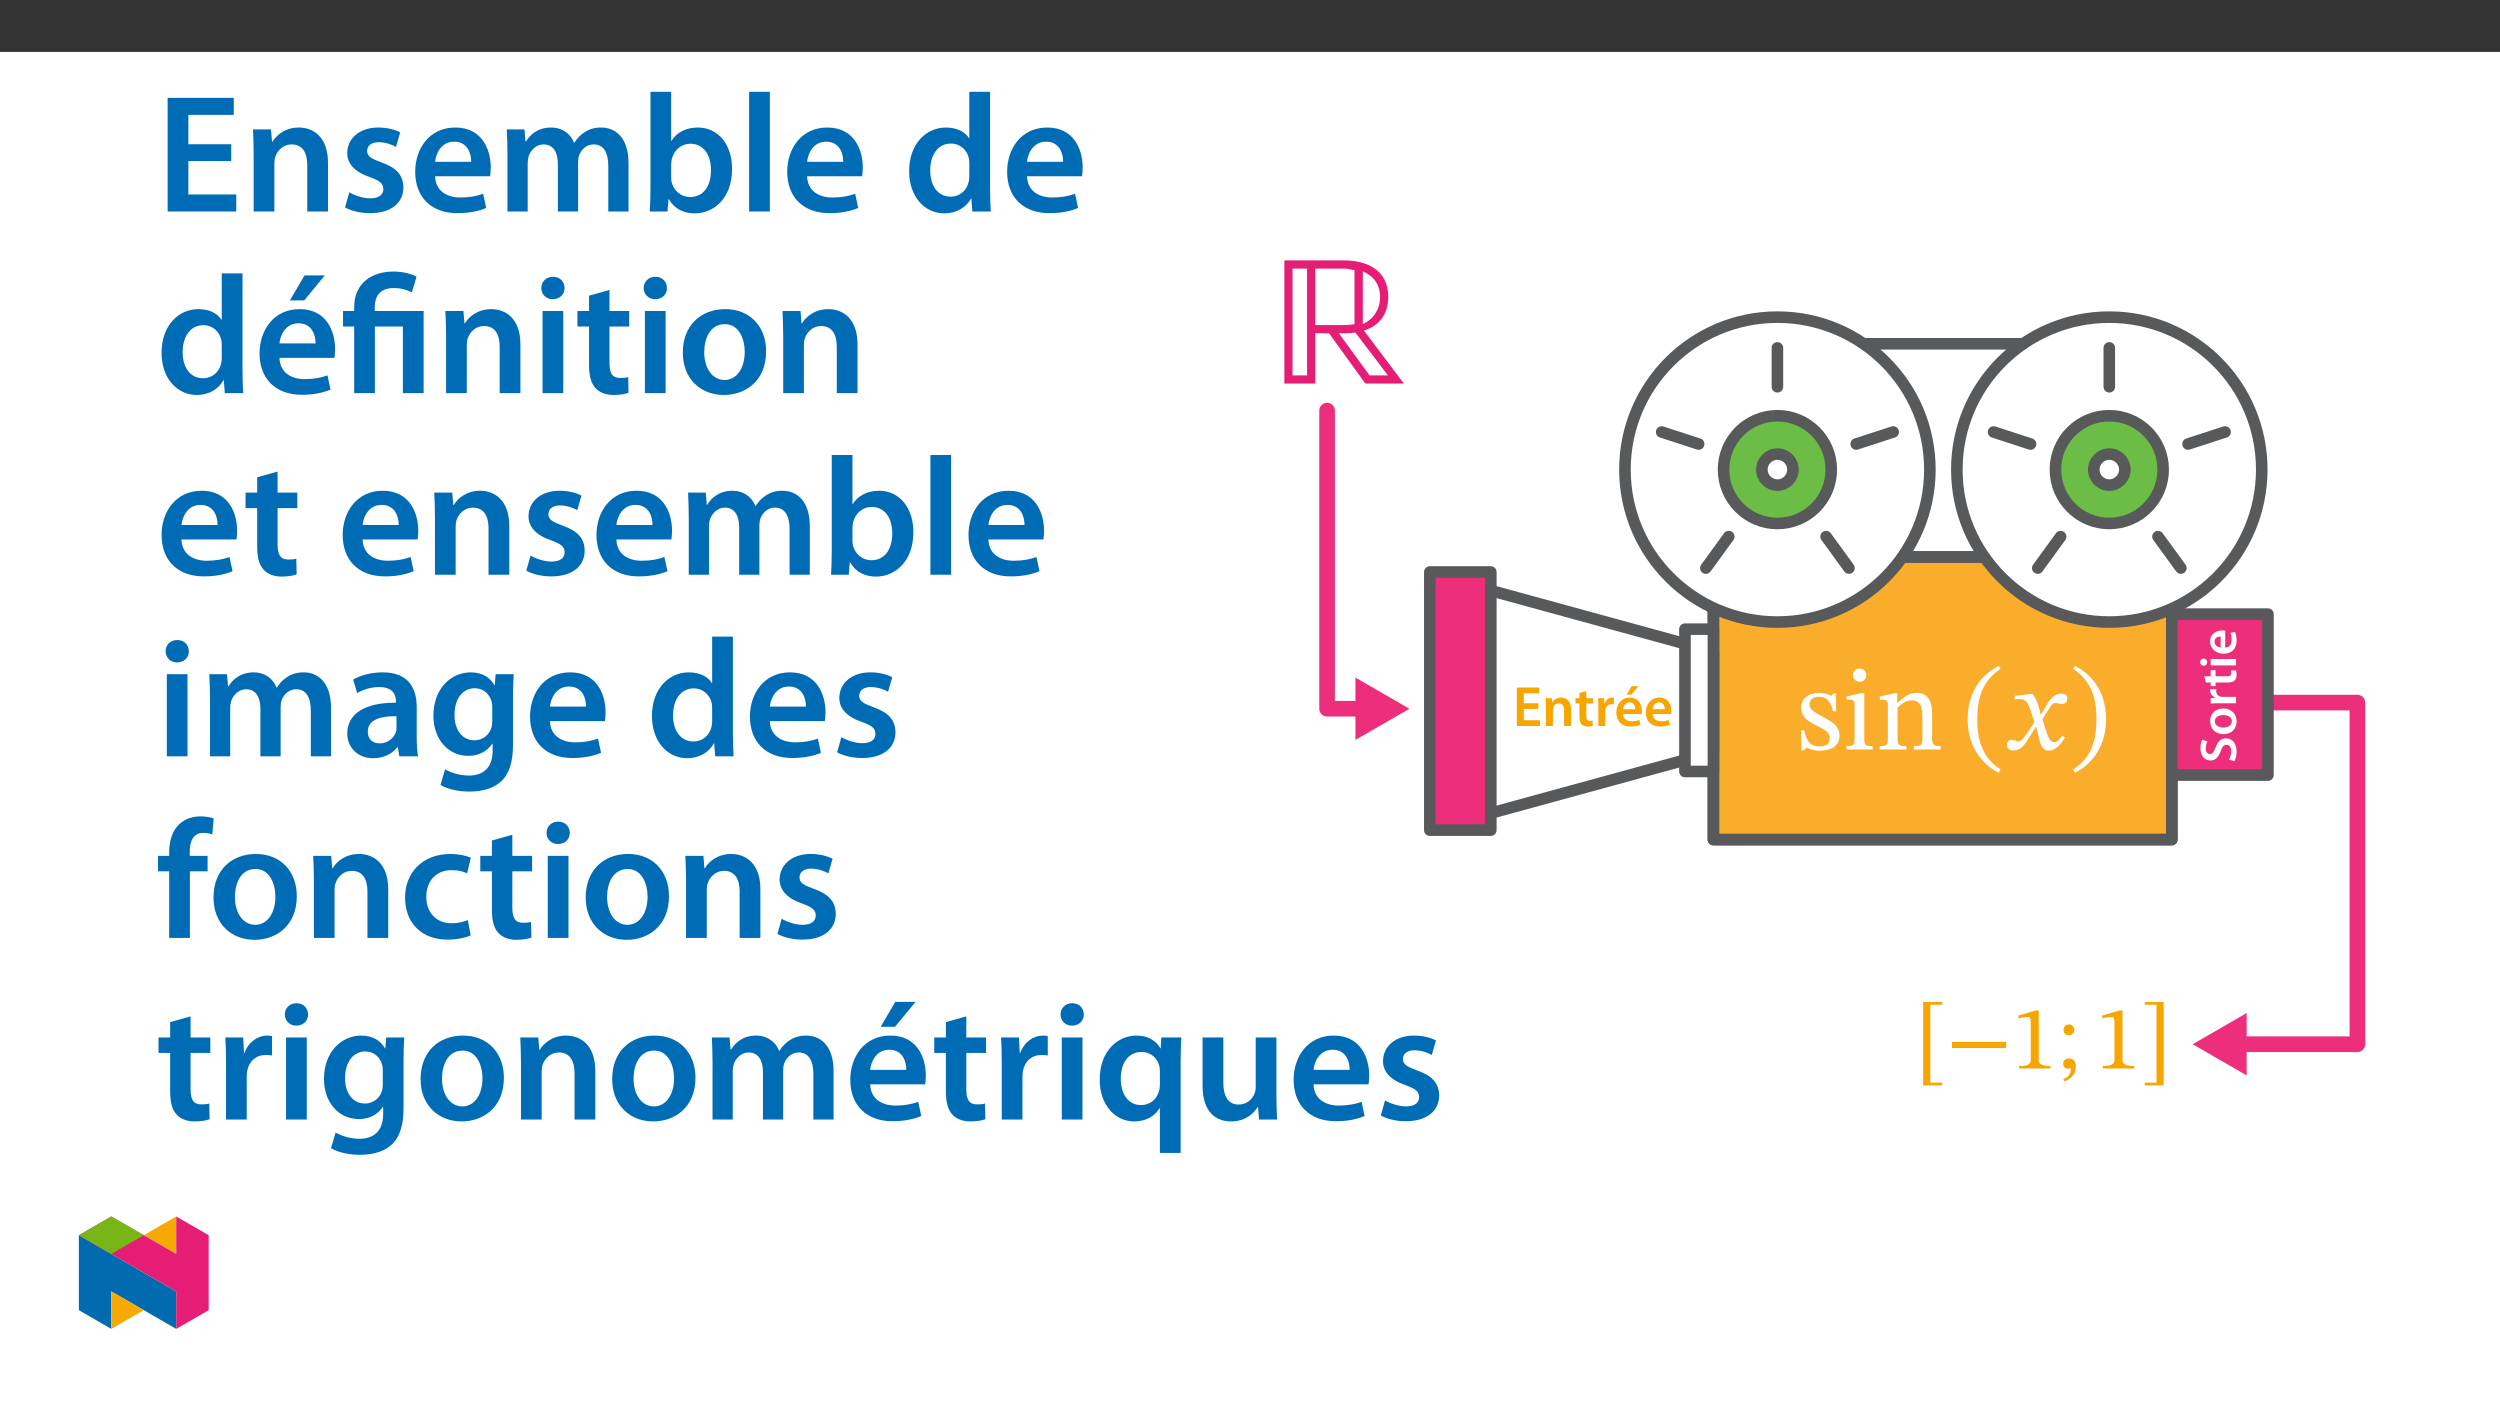 ﻿<?xml version="1.0" encoding="utf-8"?>
<svg xmlns="http://www.w3.org/2000/svg" xmlns:xlink="http://www.w3.org/1999/xlink" viewBox="0 0 960 540" version="1.1">
  <rect x="0" y="0" width="960" height="540" fill="#333333" stroke="none"/>
  <defs>
    <g>
      <symbol overflow="visible" id="glyph0-0">
        <path style="stroke:none;" d="M 0 0 L 10.953 0 L 10.953 -15.344 L 0 -15.344 Z M 5.484 -8.656 L 1.75 -14.25 L 9.203 -14.25 Z M 6.141 -7.672 L 9.859 -13.266 L 9.859 -2.078 Z M 1.75 -1.094 L 5.484 -6.688 L 9.203 -1.094 Z M 1.094 -13.266 L 4.828 -7.672 L 1.094 -2.078 Z M 1.094 -13.266 " />
      </symbol>
      <symbol overflow="visible" id="glyph0-1">
        <path style="stroke:none;" d="M 9.828 -8.75 L 4.25 -8.75 L 4.25 -12.562 L 10.156 -12.562 L 10.156 -14.781 L 1.562 -14.781 L 1.562 0 L 10.484 0 L 10.484 -2.219 L 4.25 -2.219 L 4.25 -6.547 L 9.828 -6.547 Z M 9.828 -8.75 " />
      </symbol>
      <symbol overflow="visible" id="glyph0-2">
        <path style="stroke:none;" d="M 1.453 0 L 4.141 0 L 4.141 -6.297 C 4.141 -6.594 4.188 -6.922 4.281 -7.141 C 4.562 -7.953 5.312 -8.719 6.375 -8.719 C 7.844 -8.719 8.422 -7.562 8.422 -6.031 L 8.422 0 L 11.109 0 L 11.109 -6.328 C 11.109 -9.719 9.188 -10.922 7.328 -10.922 C 5.547 -10.922 4.391 -9.906 3.906 -9.078 L 3.844 -9.078 L 3.703 -10.672 L 1.359 -10.672 C 1.406 -9.75 1.453 -8.719 1.453 -7.5 Z M 1.453 0 " />
      </symbol>
      <symbol overflow="visible" id="glyph0-3">
        <path style="stroke:none;" d="M 1.891 -12.672 L 1.891 -10.672 L 0.375 -10.672 L 0.375 -8.656 L 1.891 -8.656 L 1.891 -3.641 C 1.891 -2.234 2.141 -1.25 2.734 -0.641 C 3.25 -0.094 4.062 0.234 5.062 0.234 C 5.891 0.234 6.625 0.109 7.016 -0.047 L 6.969 -2.078 C 6.672 -2 6.406 -1.969 5.922 -1.969 C 4.891 -1.969 4.531 -2.625 4.531 -3.953 L 4.531 -8.656 L 7.109 -8.656 L 7.109 -10.672 L 4.531 -10.672 L 4.531 -13.422 Z M 1.891 -12.672 " />
      </symbol>
      <symbol overflow="visible" id="glyph0-4">
        <path style="stroke:none;" d="M 1.453 0 L 4.141 0 L 4.141 -5.547 C 4.141 -5.828 4.172 -6.109 4.203 -6.359 C 4.453 -7.578 5.344 -8.391 6.625 -8.391 C 6.953 -8.391 7.188 -8.375 7.438 -8.328 L 7.438 -10.844 C 7.219 -10.891 7.062 -10.922 6.797 -10.922 C 5.641 -10.922 4.391 -10.156 3.859 -8.656 L 3.797 -8.656 L 3.688 -10.672 L 1.359 -10.672 C 1.422 -9.734 1.453 -8.688 1.453 -7.234 Z M 1.453 0 " />
      </symbol>
      <symbol overflow="visible" id="glyph0-5">
        <path style="stroke:none;" d="M 10.5 -4.578 C 10.547 -4.828 10.594 -5.219 10.594 -5.719 C 10.594 -8.062 9.453 -10.922 5.984 -10.922 C 2.562 -10.922 0.766 -8.141 0.766 -5.172 C 0.766 -1.906 2.812 0.219 6.266 0.219 C 7.797 0.219 9.078 -0.062 10 -0.453 L 9.609 -2.297 C 8.766 -2.016 7.891 -1.812 6.641 -1.812 C 4.906 -1.812 3.422 -2.656 3.359 -4.578 Z M 3.359 -6.469 C 3.469 -7.562 4.172 -9.078 5.828 -9.078 C 7.625 -9.078 8.062 -7.453 8.047 -6.469 Z M 6.625 -15.297 L 4.719 -12.062 L 6.578 -12.062 L 9.25 -15.297 Z M 6.625 -15.297 " />
      </symbol>
      <symbol overflow="visible" id="glyph0-6">
        <path style="stroke:none;" d="M 10.5 -4.578 C 10.547 -4.828 10.594 -5.219 10.594 -5.719 C 10.594 -8.062 9.453 -10.922 5.984 -10.922 C 2.562 -10.922 0.766 -8.141 0.766 -5.172 C 0.766 -1.906 2.812 0.219 6.266 0.219 C 7.797 0.219 9.078 -0.062 10 -0.453 L 9.609 -2.297 C 8.766 -2.016 7.891 -1.812 6.641 -1.812 C 4.906 -1.812 3.422 -2.656 3.359 -4.578 Z M 3.359 -6.469 C 3.469 -7.562 4.172 -9.078 5.828 -9.078 C 7.625 -9.078 8.062 -7.453 8.047 -6.469 Z M 3.359 -6.469 " />
      </symbol>
      <symbol overflow="visible" id="glyph1-0">
        <path style="stroke:none;" d="M 14.344 -7.625 L 14.344 -8.344 C 14.344 -13.219 21.562 -16.719 21.562 -23.312 C 21.562 -27.969 17.656 -29.984 13.266 -29.984 C 8.734 -29.984 5.641 -27.438 5.641 -23.797 C 5.641 -21.703 6.5 -20.672 7.938 -20.672 C 9.016 -20.672 9.953 -21.25 9.953 -22.641 C 9.953 -24.344 9.016 -24.391 9.016 -25.859 C 9.016 -27.25 10.219 -28.281 12.859 -28.281 C 15.734 -28.281 17.531 -26.719 17.531 -23.172 C 17.531 -16.266 12.547 -14.609 12.547 -8.781 L 12.547 -7.625 Z M 16.047 -2.156 C 16.047 -3.547 15.109 -4.797 13.531 -4.797 C 11.875 -4.797 10.891 -3.594 10.891 -2.156 C 10.891 -0.672 11.75 0.359 13.5 0.359 C 15.109 0.359 16.047 -0.719 16.047 -2.156 Z M 26.672 7.578 L 26.672 -35.188 L 0.453 -35.188 L 0.453 7.578 Z M 24.344 5.203 L 2.734 5.203 L 2.734 -32.906 L 24.344 -32.906 Z M 24.344 5.203 " />
      </symbol>
      <symbol overflow="visible" id="glyph1-1">
        <path style="stroke:none;" d="M 1.75 -7.359 L 1.875 0.359 L 2.828 0.359 L 3.766 -0.672 L 3.859 -0.672 C 5.016 -0.172 6.359 0.5 8.969 0.5 C 13 0.5 16.5 -1.125 16.5 -5.328 C 16.5 -8.656 14.297 -10.312 10.219 -12.469 C 6.453 -14.391 4.969 -15.516 4.969 -17.266 C 4.969 -19.281 6.547 -20.219 8.609 -20.219 C 11.344 -20.219 13 -18.922 13.984 -14.656 L 15.203 -14.656 L 15.062 -21.516 L 14.172 -21.516 L 13.406 -20.578 L 13.359 -20.578 C 12.234 -21.109 10.891 -21.734 8.656 -21.734 C 4.797 -21.734 1.797 -19.766 1.797 -16.094 C 1.797 -12.781 3.625 -11.203 7.703 -9.141 C 11.875 -7.078 12.734 -6.234 12.734 -4.125 C 12.734 -2.016 11.125 -1.172 8.875 -1.172 C 5.562 -1.172 3.859 -2.734 2.906 -7.359 Z M 1.75 -7.359 " />
      </symbol>
      <symbol overflow="visible" id="glyph1-2">
        <path style="stroke:none;" d="M 6.5 -31.062 C 4.938 -31.062 3.938 -29.906 3.938 -28.562 C 3.938 -27.172 4.969 -26 6.5 -26 C 8.062 -26 9.062 -27.172 9.062 -28.562 C 9.062 -29.906 8.062 -31.062 6.5 -31.062 Z M 11.516 -1.25 C 8.516 -1.25 8.297 -1.922 8.297 -4.531 L 8.297 -21.609 L 7.125 -21.609 L 1.484 -20.359 L 1.484 -19.047 C 1.484 -19.047 1.969 -19.141 2.594 -19.141 C 3.906 -19.141 4.578 -18.969 4.578 -17.031 L 4.578 -4.531 C 4.578 -1.969 4.438 -1.25 1.438 -1.25 L 1.438 0 L 11.516 0 Z M 11.516 -1.25 " />
      </symbol>
      <symbol overflow="visible" id="glyph1-3">
        <path style="stroke:none;" d="M 21.562 -13.766 C 21.562 -18.922 19.641 -21.734 15.562 -21.734 C 12.734 -21.734 10.766 -20.125 8.344 -17.969 L 8.156 -17.969 L 8.203 -21.609 L 7.172 -21.609 L 1.484 -20.312 L 1.484 -19 C 1.484 -19 1.922 -19.094 2.688 -19.094 C 3.906 -19.094 4.578 -18.734 4.578 -17.125 L 4.578 -4.531 C 4.578 -2.016 4.438 -1.25 1.438 -1.25 L 1.438 0 L 11.703 0 L 11.703 -1.25 C 8.469 -1.25 8.297 -2.016 8.297 -4.531 L 8.297 -16.047 C 9.641 -17.266 11.297 -18.875 13.719 -18.875 C 15.734 -18.875 17.844 -18.016 17.844 -12.641 L 17.844 -4.531 C 17.844 -2.016 17.703 -1.25 14.531 -1.25 L 14.531 0 L 24.875 0 L 24.875 -1.25 C 21.875 -1.25 21.562 -2.016 21.562 -4.531 Z M 21.562 -13.766 " />
      </symbol>
      <symbol overflow="visible" id="glyph2-0">
        <path style="stroke:none;" d="M 14.344 -7.625 L 14.344 -8.344 C 14.344 -13.219 21.562 -16.719 21.562 -23.312 C 21.562 -27.969 17.656 -29.984 13.266 -29.984 C 8.734 -29.984 5.641 -27.438 5.641 -23.797 C 5.641 -21.703 6.5 -20.672 7.938 -20.672 C 9.016 -20.672 9.953 -21.25 9.953 -22.641 C 9.953 -24.344 9.016 -24.391 9.016 -25.859 C 9.016 -27.25 10.219 -28.281 12.859 -28.281 C 15.734 -28.281 17.531 -26.719 17.531 -23.172 C 17.531 -16.266 12.547 -14.609 12.547 -8.781 L 12.547 -7.625 Z M 16.047 -2.156 C 16.047 -3.547 15.109 -4.797 13.531 -4.797 C 11.875 -4.797 10.891 -3.594 10.891 -2.156 C 10.891 -0.672 11.75 0.359 13.5 0.359 C 15.109 0.359 16.047 -0.719 16.047 -2.156 Z M 26.672 7.578 L 26.672 -35.188 L 0.453 -35.188 L 0.453 7.578 Z M 24.344 5.203 L 2.734 5.203 L 2.734 -32.906 L 24.344 -32.906 Z M 24.344 5.203 " />
      </symbol>
      <symbol overflow="visible" id="glyph2-1">
        <path style="stroke:none;" d="M 1.922 -12.281 C 1.922 -2.422 6.641 4.625 13.859 8.344 L 14.562 7.078 C 8.031 2.781 5.609 -3.266 5.609 -12.281 C 5.609 -21.203 8.031 -27.203 14.562 -31.562 L 13.859 -32.719 C 6.641 -29.047 1.922 -22.062 1.922 -12.281 Z M 1.922 -12.281 " />
      </symbol>
      <symbol overflow="visible" id="glyph2-2">
        <path style="stroke:none;" d="M 14.125 -13.359 L 13.984 -13.359 L 13.453 -15.641 C 12.828 -18.062 11.969 -20.031 10.891 -21.297 L 10.219 -21.297 L 3.984 -20.578 L 3.984 -19.234 C 3.984 -19.234 4.656 -19.359 5.375 -19.359 C 8.344 -19.406 9.094 -18.203 10.312 -14.438 L 11.562 -10.359 L 8.344 -5.641 C 6.594 -3.141 5.781 -3.094 5.609 -3.094 C 4.844 -3.094 3.766 -3.672 2.781 -3.672 C 1.703 -3.672 1.031 -2.688 1.031 -1.797 C 1.031 -0.672 1.703 0.406 3.625 0.406 C 6.328 0.406 7.797 -1.703 9.234 -4.031 L 12.109 -8.703 L 12.281 -8.703 L 13.406 -4.172 C 14.031 -1.25 15.016 0.453 17.078 0.453 C 20.125 0.453 22.016 -2.594 23.312 -4.578 L 22.375 -5.297 C 21.156 -3.672 20.312 -2.781 19.141 -2.781 C 17.75 -2.781 16.859 -4.438 15.594 -8.562 L 14.656 -11.609 L 17.391 -15.953 C 18.156 -17.219 18.781 -17.844 19.812 -17.844 C 20.391 -17.844 21.422 -17.391 22.141 -17.391 C 23.359 -17.391 24.203 -18.422 24.203 -19.5 C 24.203 -20.75 23.672 -21.469 21.969 -21.469 C 19.328 -21.469 17.531 -19.281 16.312 -17.125 Z M 14.125 -13.359 " />
      </symbol>
      <symbol overflow="visible" id="glyph2-3">
        <path style="stroke:none;" d="M 14.031 -12.281 C 14.031 -22.062 9.328 -29.047 2.109 -32.719 L 1.391 -31.562 C 7.938 -27.203 10.359 -21.203 10.359 -12.281 C 10.359 -3.266 7.938 2.781 1.391 7.078 L 2.109 8.344 C 9.328 4.625 14.031 -2.422 14.031 -12.281 Z M 14.031 -12.281 " />
      </symbol>
      <symbol overflow="visible" id="glyph3-0">
        <path style="stroke:none;" d="M 0 0 L 0 -9.953 L -13.984 -9.953 L -13.984 0 Z M -7.906 -4.984 L -12.953 -1.609 L -12.953 -8.328 Z M -6.969 -5.578 L -12.047 -8.969 L -1.938 -8.969 L -7 -5.578 Z M -1 -1.594 L -6.078 -4.984 L -1.031 -8.328 L -1.031 -1.609 Z M -12.047 -1 L -7 -4.359 L -1.938 -1 Z M -12.047 -1 " />
      </symbol>
      <symbol overflow="visible" id="glyph3-1">
        <path style="stroke:none;" d="M -0.641 -0.812 C -0.172 -1.547 0.219 -3.031 0.219 -4.469 C 0.219 -7.906 -1.672 -9.547 -3.844 -9.547 C -5.781 -9.547 -6.969 -8.422 -7.844 -6.094 C -8.547 -4.297 -9 -3.531 -10.047 -3.531 C -10.844 -3.531 -11.641 -4.188 -11.641 -5.734 C -11.641 -7 -11.25 -7.922 -11 -8.406 L -13.016 -9 C -13.375 -8.312 -13.688 -7.25 -13.688 -5.797 C -13.688 -2.875 -12.016 -1.031 -9.797 -1.031 C -7.875 -1.031 -6.672 -2.453 -5.875 -4.688 C -5.266 -6.375 -4.688 -7.047 -3.672 -7.047 C -2.562 -7.047 -1.859 -6.172 -1.859 -4.625 C -1.859 -3.359 -2.25 -2.156 -2.703 -1.375 L -0.641 -0.797 Z M -0.641 -0.812 " />
      </symbol>
      <symbol overflow="visible" id="glyph3-2">
        <path style="stroke:none;" d="M -9.953 -5.719 C -9.953 -2.781 -7.984 -0.703 -4.797 -0.703 C -1.672 -0.703 0.219 -2.828 0.219 -5.562 C 0.219 -8.031 -1.391 -10.531 -4.953 -10.531 C -7.906 -10.531 -9.953 -8.609 -9.953 -5.719 Z M -8.141 -5.656 C -8.141 -7.328 -6.422 -8.016 -4.906 -8.016 C -2.922 -8.016 -1.594 -7.031 -1.594 -5.641 C -1.594 -4.156 -2.984 -3.234 -4.859 -3.234 C -6.469 -3.234 -8.141 -3.922 -8.141 -5.656 Z M -8.141 -5.656 " />
      </symbol>
      <symbol overflow="visible" id="glyph3-3">
        <path style="stroke:none;" d="M 0 -1.312 L 0 -3.766 L -5.062 -3.766 C -5.312 -3.766 -5.578 -3.781 -5.797 -3.828 C -6.906 -4.047 -7.625 -4.859 -7.625 -6.016 C -7.625 -6.312 -7.609 -6.531 -7.562 -6.75 L -9.906 -6.75 C -9.938 -6.547 -9.953 -6.422 -9.953 -6.172 C -9.953 -5.125 -9.25 -3.984 -7.906 -3.5 L -7.906 -3.422 L -9.734 -3.328 L -9.734 -1.219 C -8.859 -1.297 -7.906 -1.312 -6.594 -1.312 Z M 0 -1.312 " />
      </symbol>
      <symbol overflow="visible" id="glyph3-4">
        <path style="stroke:none;" d="M -11.531 -1.719 L -9.734 -1.719 L -9.734 -0.344 L -7.875 -0.344 L -7.875 -1.719 L -3.328 -1.719 C -2.047 -1.719 -1.141 -1.953 -0.578 -2.484 C -0.078 -2.953 0.219 -3.688 0.219 -4.609 C 0.219 -5.359 0.094 -6.016 -0.047 -6.375 L -1.938 -6.312 C -1.859 -6.062 -1.828 -5.812 -1.828 -5.375 C -1.828 -4.438 -2.406 -4.125 -3.609 -4.125 L -7.875 -4.125 L -7.875 -6.453 L -9.734 -6.453 L -9.734 -4.125 L -12.234 -4.125 L -11.547 -1.719 Z M -11.531 -1.719 " />
      </symbol>
      <symbol overflow="visible" id="glyph3-5">
        <path style="stroke:none;" d="M -0.016 -3.766 L -9.734 -3.766 L -9.734 -1.312 L 0 -1.312 L 0 -3.766 Z M -13.781 -2.547 C -13.781 -1.734 -13.188 -1.172 -12.438 -1.172 C -11.719 -1.172 -11.094 -1.719 -11.094 -2.531 C -11.094 -3.391 -11.719 -3.922 -12.438 -3.922 C -13.188 -3.906 -13.781 -3.391 -13.781 -2.547 Z M -13.781 -2.547 " />
      </symbol>
      <symbol overflow="visible" id="glyph3-6">
        <path style="stroke:none;" d="M -4.188 -9.547 C -4.406 -9.578 -4.766 -9.625 -5.219 -9.625 C -7.344 -9.625 -9.953 -8.594 -9.953 -5.438 C -9.953 -2.328 -7.406 -0.703 -4.719 -0.703 C -1.75 -0.703 0.203 -2.547 0.203 -5.703 C 0.203 -7.094 -0.062 -8.25 -0.422 -9.078 L -2.125 -8.703 C -1.875 -7.969 -1.688 -7.172 -1.688 -6.031 C -1.688 -4.469 -2.438 -3.109 -4.156 -3.047 L -4.156 -9.516 Z M -5.891 -3.047 C -6.891 -3.141 -8.25 -3.781 -8.25 -5.297 C -8.25 -6.938 -6.797 -7.328 -5.922 -7.312 L -5.922 -3.047 Z M -5.891 -3.047 " />
      </symbol>
      <symbol overflow="visible" id="glyph4-0">
        <path style="stroke:none;" d="M 11.156 -5.922 L 11.156 -6.484 C 11.156 -10.281 16.781 -13.016 16.781 -18.141 C 16.781 -21.766 13.734 -23.328 10.328 -23.328 C 6.797 -23.328 4.391 -21.344 4.391 -18.516 C 4.391 -16.875 5.062 -16.078 6.172 -16.078 C 7.016 -16.078 7.75 -16.531 7.75 -17.609 C 7.75 -18.938 7.016 -18.969 7.016 -20.125 C 7.016 -21.203 7.953 -22 10.016 -22 C 12.234 -22 13.641 -20.781 13.641 -18.031 C 13.641 -12.656 9.766 -11.375 9.766 -6.828 L 9.766 -5.922 Z M 12.484 -1.672 C 12.484 -2.75 11.75 -3.734 10.531 -3.734 C 9.234 -3.734 8.469 -2.797 8.469 -1.672 C 8.469 -0.516 9.141 0.281 10.5 0.281 C 11.75 0.281 12.484 -0.562 12.484 -1.672 Z M 20.75 5.891 L 20.75 -27.375 L 0.344 -27.375 L 0.344 5.891 Z M 18.938 4.047 L 2.125 4.047 L 2.125 -25.594 L 18.938 -25.594 Z M 18.938 4.047 " />
      </symbol>
      <symbol overflow="visible" id="glyph4-1">
        <path style="stroke:none;" d="M 10.469 6.484 L 10.469 5.438 L 5.922 5.438 L 5.922 -24.484 L 10.469 -24.484 L 10.469 -25.531 L 3.172 -25.531 L 3.172 6.484 Z M 10.469 6.484 " />
      </symbol>
      <symbol overflow="visible" id="glyph4-2">
        <path style="stroke:none;" d="M 22.953 -7.844 L 22.953 -10.219 L 2.156 -10.219 L 2.156 -7.844 Z M 22.953 -7.844 " />
      </symbol>
      <symbol overflow="visible" id="glyph4-3">
        <path style="stroke:none;" d="M 14.859 0 L 14.859 -0.969 C 11.641 -0.969 10.359 -1.609 10.359 -3.312 L 10.359 -22.281 L 9.344 -22.281 L 2.578 -20.359 L 2.578 -19.219 C 3.656 -19.562 5.438 -19.781 6.141 -19.781 C 7.016 -19.781 7.281 -19.281 7.281 -18.062 L 7.281 -3.312 C 7.281 -1.562 6.062 -0.969 2.797 -0.969 L 2.797 0 Z M 14.859 0 " />
      </symbol>
      <symbol overflow="visible" id="glyph4-4">
        <path style="stroke:none;" d="M 3 4.953 C 4.391 4.328 7.328 3.141 7.328 -0.797 C 7.328 -2.719 6.375 -3.875 4.641 -3.875 C 3.25 -3.875 2.469 -2.922 2.469 -1.812 C 2.469 -0.797 3.031 0.062 4.391 0.062 C 4.781 0.062 5.094 0 5.469 -0.141 C 5.469 2.688 3.875 3.516 2.578 4.078 Z M 6.734 -14.75 C 6.734 -15.906 6 -16.922 4.672 -16.922 C 3.391 -16.922 2.609 -15.938 2.609 -14.781 C 2.609 -13.594 3.281 -12.766 4.641 -12.766 C 6 -12.766 6.734 -13.672 6.734 -14.75 Z M 6.734 -14.75 " />
      </symbol>
      <symbol overflow="visible" id="glyph4-5">
        <path style="stroke:none;" d="M 8.922 6.484 L 8.922 -25.531 L 1.641 -25.531 L 1.641 -24.484 L 6.172 -24.484 L 6.172 5.438 L 1.641 5.438 L 1.641 6.484 Z M 8.922 6.484 " />
      </symbol>
      <symbol overflow="visible" id="glyph5-0">
        <path style="stroke:none;" d="M 22.312 -11.859 L 22.312 -12.969 C 22.312 -20.578 33.547 -26.016 33.547 -36.266 C 33.547 -43.516 27.469 -46.656 20.641 -46.656 C 13.594 -46.656 8.781 -42.672 8.781 -37.031 C 8.781 -33.75 10.109 -32.141 12.344 -32.141 C 14.016 -32.141 15.484 -33.047 15.484 -35.219 C 15.484 -37.859 14.016 -37.938 14.016 -40.234 C 14.016 -42.406 15.906 -44 20.016 -44 C 24.484 -44 27.266 -41.562 27.266 -36.047 C 27.266 -25.312 19.531 -22.734 19.531 -13.672 L 19.531 -11.859 Z M 24.969 -3.344 C 24.969 -5.516 23.5 -7.469 21.062 -7.469 C 18.484 -7.469 16.953 -5.578 16.953 -3.344 C 16.953 -1.047 18.266 0.562 20.984 0.562 C 23.5 0.562 24.969 -1.109 24.969 -3.344 Z M 41.484 11.781 L 41.484 -54.734 L 0.703 -54.734 L 0.703 11.781 Z M 37.859 8.094 L 4.25 8.094 L 4.25 -51.188 L 37.859 -51.188 Z M 37.859 8.094 " />
      </symbol>
      <symbol overflow="visible" id="glyph5-1">
        <path style="stroke:none;" d="M 50.844 0 L 35.5 -20.359 C 41.562 -22.172 44.844 -26.984 44.844 -33.266 C 44.844 -43.438 36.953 -47.281 27.828 -47.281 L 4.953 -47.281 L 4.953 0 L 16.812 0 L 16.812 -19.312 L 22.109 -19.312 L 36.047 0 Z M 35.078 -43.094 C 39.328 -41.219 41.703 -38 41.703 -33.125 C 41.703 -28.656 39.188 -24.609 35.078 -22.875 Z M 31.875 -22.797 C 30.609 -22.656 29.281 -22.453 27.969 -22.453 L 16.812 -22.453 L 16.812 -44.141 L 28.312 -44.141 C 29.422 -44.141 30.828 -43.656 31.875 -43.516 Z M 44.703 -3.141 L 37.656 -3.141 L 25.875 -19.312 C 27.969 -19.312 30.125 -19.25 32.219 -19.594 Z M 13.672 -3.141 L 8.094 -3.141 L 8.094 -44.141 L 13.672 -44.141 Z M 13.672 -3.141 " />
      </symbol>
      <symbol overflow="visible" id="glyph6-0">
        <path style="stroke:none;" d="M 0 0 L 32.375 0 L 32.375 -45.328 L 0 -45.328 Z M 16.188 -25.578 L 5.188 -42.094 L 27.188 -42.094 Z M 18.125 -22.656 L 29.141 -39.172 L 29.141 -6.156 Z M 5.188 -3.234 L 16.188 -19.75 L 27.188 -3.234 Z M 3.234 -39.172 L 14.25 -22.656 L 3.234 -6.156 Z M 3.234 -39.172 " />
      </symbol>
      <symbol overflow="visible" id="glyph6-1">
        <path style="stroke:none;" d="M 29.016 -25.828 L 12.562 -25.828 L 12.562 -37.109 L 29.984 -37.109 L 29.984 -43.641 L 4.594 -43.641 L 4.594 0 L 30.953 0 L 30.953 -6.547 L 12.562 -6.547 L 12.562 -19.359 L 29.016 -19.359 Z M 29.016 -25.828 " />
      </symbol>
      <symbol overflow="visible" id="glyph6-2">
        <path style="stroke:none;" d="M 4.281 0 L 12.234 0 L 12.234 -18.578 C 12.234 -19.484 12.375 -20.469 12.625 -21.109 C 13.469 -23.5 15.672 -25.766 18.844 -25.766 C 23.188 -25.766 24.859 -22.344 24.859 -17.812 L 24.859 0 L 32.828 0 L 32.828 -18.719 C 32.828 -28.688 27.125 -32.25 21.625 -32.25 C 16.375 -32.25 12.953 -29.266 11.531 -26.812 L 11.328 -26.812 L 10.938 -31.531 L 4.016 -31.531 C 4.141 -28.812 4.281 -25.766 4.281 -22.141 Z M 4.281 0 " />
      </symbol>
      <symbol overflow="visible" id="glyph6-3">
        <path style="stroke:none;" d="M 2.328 -1.547 C 4.656 -0.266 8.094 0.641 11.906 0.641 C 20.266 0.641 24.734 -3.5 24.734 -9.266 C 24.672 -13.922 22.078 -16.828 16.312 -18.844 C 12.297 -20.328 10.812 -21.234 10.812 -23.25 C 10.812 -25.188 12.375 -26.609 15.219 -26.609 C 18 -26.609 20.594 -25.578 21.891 -24.797 L 23.5 -30.375 C 21.625 -31.406 18.578 -32.25 15.094 -32.25 C 7.766 -32.25 3.172 -27.969 3.172 -22.406 C 3.172 -18.641 5.703 -15.281 11.844 -13.203 C 15.734 -11.781 17.031 -10.75 17.031 -8.609 C 17.031 -6.547 15.469 -5.047 11.984 -5.047 C 9.125 -5.047 5.703 -6.281 3.953 -7.375 Z M 2.328 -1.547 " />
      </symbol>
      <symbol overflow="visible" id="glyph6-4">
        <path style="stroke:none;" d="M 31.016 -13.531 C 31.141 -14.25 31.281 -15.406 31.281 -16.906 C 31.281 -23.828 27.906 -32.25 17.672 -32.25 C 7.578 -32.25 2.266 -24.016 2.266 -15.281 C 2.266 -5.641 8.281 0.641 18.516 0.641 C 23.047 0.641 26.812 -0.188 29.531 -1.359 L 28.359 -6.797 C 25.906 -5.953 23.312 -5.375 19.625 -5.375 C 14.5 -5.375 10.094 -7.828 9.906 -13.531 Z M 9.906 -19.094 C 10.234 -22.344 12.297 -26.812 17.219 -26.812 C 22.531 -26.812 23.828 -22.016 23.766 -19.094 Z M 9.906 -19.094 " />
      </symbol>
      <symbol overflow="visible" id="glyph6-5">
        <path style="stroke:none;" d="M 4.281 0 L 12.047 0 L 12.047 -18.641 C 12.047 -19.547 12.172 -20.469 12.438 -21.297 C 13.203 -23.438 15.219 -25.766 18.188 -25.766 C 21.891 -25.766 23.641 -22.656 23.641 -18.266 L 23.641 0 L 31.406 0 L 31.406 -18.906 C 31.406 -19.812 31.531 -20.844 31.797 -21.562 C 32.641 -23.828 34.641 -25.766 37.359 -25.766 C 41.188 -25.766 43 -22.656 43 -17.422 L 43 0 L 50.766 0 L 50.766 -18.578 C 50.766 -28.688 45.453 -32.25 40.281 -32.25 C 37.625 -32.25 35.609 -31.594 33.797 -30.375 C 32.375 -29.469 31.078 -28.172 29.984 -26.422 L 29.844 -26.422 C 28.484 -29.922 25.25 -32.25 21.109 -32.25 C 15.734 -32.25 12.891 -29.328 11.391 -26.875 L 11.203 -26.875 L 10.812 -31.531 L 4.016 -31.531 C 4.141 -28.812 4.281 -25.766 4.281 -22.141 Z M 4.281 0 " />
      </symbol>
      <symbol overflow="visible" id="glyph6-6">
        <path style="stroke:none;" d="M 4.281 -8.875 C 4.281 -5.641 4.141 -2.141 4.016 0 L 10.812 0 L 11.203 -4.734 L 11.328 -4.734 C 13.594 -0.844 17.219 0.719 21.297 0.719 C 28.422 0.719 35.609 -4.922 35.609 -16.25 C 35.672 -25.828 30.172 -32.25 22.469 -32.25 C 17.734 -32.25 14.312 -30.234 12.375 -27.188 L 12.234 -27.188 L 12.234 -45.969 L 4.281 -45.969 Z M 12.234 -18.125 C 12.234 -18.906 12.375 -19.625 12.5 -20.203 C 13.344 -23.703 16.312 -26.031 19.547 -26.031 C 24.859 -26.031 27.516 -21.5 27.516 -15.922 C 27.516 -9.516 24.469 -5.562 19.484 -5.562 C 16.062 -5.562 13.281 -7.906 12.438 -11.141 C 12.297 -11.719 12.234 -12.375 12.234 -13.016 Z M 12.234 -18.125 " />
      </symbol>
      <symbol overflow="visible" id="glyph6-7">
        <path style="stroke:none;" d="M 4.281 0 L 12.234 0 L 12.234 -45.969 L 4.281 -45.969 Z M 4.281 0 " />
      </symbol>
      <symbol overflow="visible" id="glyph6-8">
        <path style="stroke:none;" d="M 25.375 -45.969 L 25.375 -28.172 L 25.25 -28.172 C 23.828 -30.5 20.719 -32.25 16.375 -32.25 C 8.812 -32.25 2.203 -25.969 2.266 -15.406 C 2.266 -5.703 8.219 0.719 15.797 0.719 C 20.328 0.719 24.156 -1.484 26.031 -4.984 L 26.156 -4.984 L 26.547 0 L 33.609 0 C 33.469 -2.141 33.344 -5.641 33.344 -8.875 L 33.344 -45.969 Z M 25.375 -13.656 C 25.375 -12.828 25.312 -12.047 25.125 -11.328 C 24.344 -7.906 21.5 -5.703 18.266 -5.703 C 13.203 -5.703 10.359 -9.906 10.359 -15.734 C 10.359 -21.562 13.203 -26.094 18.328 -26.094 C 21.953 -26.094 24.469 -23.562 25.188 -20.531 C 25.312 -19.875 25.375 -19.031 25.375 -18.391 Z M 25.375 -13.656 " />
      </symbol>
      <symbol overflow="visible" id="glyph6-9">
        <path style="stroke:none;" d="M 31.016 -13.531 C 31.141 -14.25 31.281 -15.406 31.281 -16.906 C 31.281 -23.828 27.906 -32.25 17.672 -32.25 C 7.578 -32.25 2.266 -24.016 2.266 -15.281 C 2.266 -5.641 8.281 0.641 18.516 0.641 C 23.047 0.641 26.812 -0.188 29.531 -1.359 L 28.359 -6.797 C 25.906 -5.953 23.312 -5.375 19.625 -5.375 C 14.5 -5.375 10.094 -7.828 9.906 -13.531 Z M 9.906 -19.094 C 10.234 -22.344 12.297 -26.812 17.219 -26.812 C 22.531 -26.812 23.828 -22.016 23.766 -19.094 Z M 19.547 -45.203 L 13.922 -35.609 L 19.422 -35.609 L 27.328 -45.203 Z M 19.547 -45.203 " />
      </symbol>
      <symbol overflow="visible" id="glyph6-10">
        <path style="stroke:none;" d="M 13.141 0 L 13.141 -25.578 L 23.891 -25.578 L 23.891 0 L 31.859 0 L 31.859 -31.531 L 13.078 -31.531 L 13.078 -32.828 C 13.078 -36.969 14.891 -40.344 20.391 -40.344 C 23.375 -40.344 25.906 -39.5 27.328 -38.656 L 29.141 -44.672 C 27.328 -45.844 23.562 -46.688 20.391 -46.688 C 11.078 -46.688 5.188 -41.5 5.188 -33.016 L 5.188 -31.531 L 0.906 -31.531 L 0.906 -25.578 L 5.188 -25.578 L 5.188 0 Z M 13.141 0 " />
      </symbol>
      <symbol overflow="visible" id="glyph6-11">
        <path style="stroke:none;" d="M 12.234 0 L 12.234 -31.531 L 4.281 -31.531 L 4.281 0 Z M 8.281 -44.672 C 5.641 -44.672 3.812 -42.797 3.812 -40.344 C 3.812 -38.016 5.562 -36.062 8.219 -36.062 C 11 -36.062 12.75 -38.016 12.75 -40.344 C 12.688 -42.797 11 -44.672 8.281 -44.672 Z M 8.281 -44.672 " />
      </symbol>
      <symbol overflow="visible" id="glyph6-12">
        <path style="stroke:none;" d="M 5.562 -37.422 L 5.562 -31.531 L 1.094 -31.531 L 1.094 -25.578 L 5.562 -25.578 L 5.562 -10.75 C 5.562 -6.609 6.344 -3.688 8.094 -1.875 C 9.578 -0.266 11.984 0.719 14.953 0.719 C 17.422 0.719 19.547 0.328 20.719 -0.125 L 20.594 -6.156 C 19.688 -5.891 18.906 -5.828 17.484 -5.828 C 14.438 -5.828 13.406 -7.766 13.406 -11.656 L 13.406 -25.578 L 20.984 -25.578 L 20.984 -31.531 L 13.406 -31.531 L 13.406 -39.625 Z M 5.562 -37.422 " />
      </symbol>
      <symbol overflow="visible" id="glyph6-13">
        <path style="stroke:none;" d="M 18.578 -32.25 C 9.062 -32.25 2.266 -25.906 2.266 -15.547 C 2.266 -5.375 9.188 0.719 18.062 0.719 C 26.094 0.719 34.25 -4.469 34.25 -16.062 C 34.25 -25.641 27.969 -32.25 18.578 -32.25 Z M 18.391 -26.484 C 23.828 -26.484 26.031 -20.781 26.031 -15.859 C 26.031 -9.453 22.859 -5.047 18.328 -5.047 C 13.531 -5.047 10.484 -9.641 10.484 -15.734 C 10.484 -20.984 12.75 -26.484 18.391 -26.484 Z M 18.391 -26.484 " />
      </symbol>
      <symbol overflow="visible" id="glyph6-14">
        <path style="stroke:none;" d="M 28.75 -18.906 C 28.75 -25.828 25.828 -32.25 15.734 -32.25 C 10.75 -32.25 6.672 -30.891 4.344 -29.469 L 5.891 -24.281 C 8.031 -25.641 11.266 -26.609 14.375 -26.609 C 19.938 -26.609 20.781 -23.188 20.781 -21.109 L 20.781 -20.594 C 9.125 -20.656 2.078 -16.578 2.078 -8.672 C 2.078 -3.891 5.641 0.719 11.984 0.719 C 16.125 0.719 19.422 -1.031 21.297 -3.5 L 21.5 -3.5 L 22.078 0 L 29.266 0 C 28.875 -1.938 28.75 -4.734 28.75 -7.578 Z M 20.984 -11.078 C 20.984 -10.484 20.984 -9.906 20.781 -9.328 C 20 -7.062 17.734 -4.984 14.5 -4.984 C 11.984 -4.984 9.969 -6.406 9.969 -9.516 C 9.969 -14.312 15.344 -15.469 20.984 -15.406 Z M 20.984 -11.078 " />
      </symbol>
      <symbol overflow="visible" id="glyph6-15">
        <path style="stroke:none;" d="M 32.828 -22.469 C 32.828 -26.812 32.953 -29.391 33.094 -31.531 L 26.156 -31.531 L 25.828 -27.328 L 25.703 -27.328 C 24.219 -29.922 21.438 -32.25 16.578 -32.25 C 9 -32.25 2.266 -25.969 2.266 -15.609 C 2.266 -6.672 7.828 -0.188 15.672 -0.188 C 19.875 -0.188 23.047 -2.078 24.859 -4.859 L 25 -4.859 L 25 -2.141 C 25 4.656 21.109 7.375 15.922 7.375 C 12.109 7.375 8.734 6.156 6.734 4.984 L 4.984 11 C 7.703 12.625 11.984 13.531 16 13.531 C 20.328 13.531 24.922 12.625 28.172 9.719 C 31.469 6.734 32.828 2 32.828 -4.594 Z M 24.859 -13.797 C 24.859 -12.891 24.797 -11.781 24.547 -11 C 23.641 -8.094 21.047 -6.156 18.062 -6.156 C 13.078 -6.156 10.359 -10.484 10.359 -15.859 C 10.359 -22.281 13.656 -26.156 18.125 -26.156 C 21.5 -26.156 23.766 -23.953 24.609 -21.047 C 24.797 -20.391 24.859 -19.688 24.859 -18.906 Z M 24.859 -13.797 " />
      </symbol>
      <symbol overflow="visible" id="glyph6-16">
        <path style="stroke:none;" d="M 13.141 0 L 13.141 -25.578 L 19.938 -25.578 L 19.938 -31.531 L 13.078 -31.531 L 13.078 -33.156 C 13.078 -37.031 14.375 -40.344 18.328 -40.344 C 19.812 -40.344 20.844 -40.078 21.75 -39.75 L 22.281 -45.906 C 21.047 -46.297 19.359 -46.688 17.219 -46.688 C 14.438 -46.688 11.328 -45.844 9 -43.641 C 6.281 -41.047 5.188 -36.969 5.188 -32.891 L 5.188 -31.531 L 0.906 -31.531 L 0.906 -25.578 L 5.188 -25.578 L 5.188 0 Z M 13.141 0 " />
      </symbol>
      <symbol overflow="visible" id="glyph6-17">
        <path style="stroke:none;" d="M 26.359 -6.859 C 24.797 -6.219 22.797 -5.641 20.078 -5.641 C 14.641 -5.641 10.422 -9.328 10.422 -15.797 C 10.359 -21.562 13.984 -26.031 20.078 -26.031 C 22.922 -26.031 24.797 -25.453 26.094 -24.797 L 27.516 -30.828 C 25.703 -31.594 22.734 -32.25 19.812 -32.25 C 8.734 -32.25 2.266 -24.922 2.266 -15.469 C 2.266 -5.703 8.672 0.641 18.516 0.641 C 22.469 0.641 25.766 -0.188 27.453 -0.969 Z M 26.359 -6.859 " />
      </symbol>
      <symbol overflow="visible" id="glyph6-18">
        <path style="stroke:none;" d="M 4.281 0 L 12.234 0 L 12.234 -16.375 C 12.234 -17.219 12.297 -18.062 12.438 -18.781 C 13.141 -22.406 15.797 -24.797 19.547 -24.797 C 20.531 -24.797 21.234 -24.734 21.953 -24.609 L 21.953 -32.047 C 21.297 -32.188 20.844 -32.25 20.078 -32.25 C 16.641 -32.25 12.953 -29.984 11.391 -25.578 L 11.203 -25.578 L 10.875 -31.531 L 4.016 -31.531 C 4.203 -28.75 4.281 -25.641 4.281 -21.375 Z M 4.281 0 " />
      </symbol>
      <symbol overflow="visible" id="glyph6-19">
        <path style="stroke:none;" d="M 25.375 12.828 L 33.344 12.828 L 33.344 -22.406 C 33.344 -25.703 33.469 -28.688 33.609 -31.531 L 25.906 -31.531 L 25.703 -27.328 L 25.578 -27.391 C 23.891 -30.297 20.781 -32.25 16.375 -32.25 C 9.641 -32.25 2.266 -26.812 2.266 -15.281 C 2.266 -5.438 8.359 0.719 15.469 0.719 C 20.078 0.719 23.375 -1.297 25.25 -4.344 L 25.375 -4.344 Z M 25.375 -13.281 C 25.375 -12.5 25.25 -11.531 25 -10.812 C 24.094 -7.641 21.438 -5.562 18.188 -5.562 C 13.141 -5.562 10.359 -9.906 10.359 -15.672 C 10.359 -21.625 13.203 -25.969 18.391 -25.969 C 21.953 -25.969 24.469 -23.438 25.188 -20.469 C 25.312 -19.875 25.375 -19.172 25.375 -18.516 Z M 25.375 -13.281 " />
      </symbol>
      <symbol overflow="visible" id="glyph6-20">
        <path style="stroke:none;" d="M 32.5 -31.531 L 24.547 -31.531 L 24.547 -12.5 C 24.547 -11.594 24.406 -10.688 24.094 -10.031 C 23.312 -7.969 21.234 -5.766 18 -5.766 C 13.797 -5.766 12.109 -9.125 12.109 -14.375 L 12.109 -31.531 L 4.141 -31.531 L 4.141 -13.016 C 4.141 -2.719 9.391 0.719 15.094 0.719 C 20.781 0.719 23.891 -2.531 25.25 -4.734 L 25.453 -4.734 L 25.828 0 L 32.766 0 C 32.641 -2.594 32.5 -5.703 32.5 -9.453 Z M 32.5 -31.531 " />
      </symbol>
    </g>
    <clipPath id="clip1">
      <path d="M 856 266 L 908.238 266 L 908.238 404 L 856 404 Z M 856 266 " />
    </clipPath>
    <clipPath id="clip2">
      <path d="M 841 389 L 863 389 L 863 412.953 L 841 412.953 Z M 841 389 " />
    </clipPath>
    <clipPath id="clip3">
      <path d="M 506.602 154 L 527 154 L 527 276 L 506.602 276 Z M 506.602 154 " />
    </clipPath>
    <clipPath id="clip4">
      <path d="M 749 119.559 L 871 119.559 L 871 242 L 749 242 Z M 749 119.559 " />
    </clipPath>
    <clipPath id="clip5">
      <path d="M 621 119.559 L 744 119.559 L 744 242 L 621 242 Z M 621 119.559 " />
    </clipPath>
    <clipPath id="clip6">
      <path d="M 30.277 474 L 68 474 L 68 510.301 L 30.277 510.301 Z M 30.277 474 " />
    </clipPath>
    <clipPath id="clip7">
      <path d="M 42 495 L 56 495 L 56 510.301 L 42 510.301 Z M 42 495 " />
    </clipPath>
    <clipPath id="clip8">
      <path d="M 55 467.125 L 68 467.125 L 68 482 L 55 482 Z M 55 467.125 " />
    </clipPath>
    <clipPath id="clip9">
      <path d="M 30.277 467.125 L 80.133 467.125 L 80.133 510.301 L 30.277 510.301 Z M 30.277 467.125 " />
    </clipPath>
    <clipPath id="clip10">
      <path d="M 30.277 467.125 L 56 467.125 L 56 482 L 30.277 482 Z M 30.277 467.125 " />
    </clipPath>
  </defs>
  <g id="surface1">
    <path style=" stroke:none;fill-rule:nonzero;fill:rgb(100%,100%,100%);fill-opacity:1;" d="M 0 559.926 L 960 559.926 L 960 19.926 L 0 19.926 Z M 0 559.926 " />
    <g clip-path="url(#clip1)" clip-rule="nonzero">
      <path style="fill:none;stroke-width:7.063;stroke-linecap:round;stroke-linejoin:round;stroke:rgb(92.899%,17.999%,47.8%);stroke-opacity:1;stroke-miterlimit:4;" d="M 0.001 -0.001 L 47.203 -0.001 L 47.203 -154.33 L -6.943 -154.33 " transform="matrix(0.85,0,0,-0.85,865.116,269.8)" />
    </g>
    <g clip-path="url(#clip2)" clip-rule="nonzero">
      <path style=" stroke:none;fill-rule:nonzero;fill:rgb(92.899%,17.999%,47.8%);fill-opacity:1;" d="M 841.98 400.98 L 862.715 412.957 L 862.715 389.008 Z M 841.98 400.98 " />
    </g>
    <g clip-path="url(#clip3)" clip-rule="nonzero">
      <path style="fill:none;stroke-width:7.063;stroke-linecap:round;stroke-linejoin:round;stroke:rgb(92.899%,17.999%,47.8%);stroke-opacity:1;stroke-miterlimit:4;" d="M 0.002 0 L 0.002 -134.696 L 16.923 -134.696 " transform="matrix(0.85,0,0,-0.85,509.604,157.668)" />
    </g>
    <path style=" stroke:none;fill-rule:nonzero;fill:rgb(92.899%,17.999%,47.8%);fill-opacity:1;" d="M 520.484 284.133 L 541.219 272.16 L 520.484 260.188 Z M 520.484 284.133 " />
    <path style="fill-rule:nonzero;fill:rgb(98%,67.499%,16.899%);fill-opacity:1;stroke-width:5.229;stroke-linecap:round;stroke-linejoin:round;stroke:rgb(34.499%,34.9%,35.699%);stroke-opacity:1;stroke-miterlimit:4;" d="M 178.051 234.189 L 385.147 234.189 L 385.147 106.537 L 178.051 106.537 Z M 178.051 234.189 " transform="matrix(0.85,0,0,-0.85,506.602,412.955)" />
    <path style="fill:none;stroke-width:5.229;stroke-linecap:round;stroke-linejoin:round;stroke:rgb(34.499%,34.9%,35.699%);stroke-opacity:1;stroke-miterlimit:4;" d="M 178.051 234.189 L 385.147 234.189 L 385.147 106.537 L 178.051 106.537 Z M 178.051 234.189 " transform="matrix(0.85,0,0,-0.85,506.602,412.955)" />
    <path style="fill-rule:nonzero;fill:rgb(92.899%,17.999%,47.8%);fill-opacity:1;stroke-width:5.229;stroke-linecap:round;stroke-linejoin:round;stroke:rgb(34.499%,34.9%,35.699%);stroke-opacity:1;stroke-miterlimit:4;" d="M 385.147 208.38 L 428.579 208.38 L 428.579 135.682 L 385.147 135.682 Z M 385.147 208.38 " transform="matrix(0.85,0,0,-0.85,506.602,412.955)" />
    <path style="fill-rule:nonzero;fill:rgb(92.899%,17.999%,47.8%);fill-opacity:1;stroke-width:5.229;stroke-linecap:round;stroke-linejoin:round;stroke:rgb(34.499%,34.9%,35.699%);stroke-opacity:1;stroke-miterlimit:4;" d="M 49.94 227.424 L 77.49 227.424 L 77.49 110.797 L 49.94 110.797 Z M 49.94 227.424 " transform="matrix(0.85,0,0,-0.85,506.602,412.955)" />
    <path style="fill-rule:nonzero;fill:rgb(100%,100%,100%);fill-opacity:1;stroke-width:5.229;stroke-linecap:round;stroke-linejoin:round;stroke:rgb(34.499%,34.9%,35.699%);stroke-opacity:1;stroke-miterlimit:4;" d="M 0.002 -0.002 L -100.563 27.558 L -100.563 -73.007 L 0.002 -45.457 Z M 0.002 -0.002 " transform="matrix(0.85,0,0,-0.85,657.948,250.194)" />
    <path style="fill-rule:nonzero;fill:rgb(100%,100%,100%);fill-opacity:1;stroke-width:5.229;stroke-linecap:round;stroke-linejoin:round;stroke:rgb(34.499%,34.9%,35.699%);stroke-opacity:1;stroke-miterlimit:4;" d="M 165.197 201.592 L 178.051 201.592 L 178.051 137.305 L 165.197 137.305 Z M 165.197 201.592 " transform="matrix(0.85,0,0,-0.85,506.602,412.955)" />
    <path style=" stroke:none;fill-rule:nonzero;fill:rgb(100%,100%,100%);fill-opacity:1;" d="M 868.516 180.324 C 868.516 147.992 842.305 121.781 809.969 121.781 C 777.637 121.781 751.426 147.996 751.426 180.328 C 751.426 212.66 777.637 238.871 809.969 238.871 C 842.305 238.871 868.516 212.66 868.516 180.324 " />
    <g clip-path="url(#clip4)" clip-rule="nonzero">
      <path style="fill:none;stroke-width:5.229;stroke-linecap:round;stroke-linejoin:round;stroke:rgb(34.499%,34.9%,35.699%);stroke-opacity:1;stroke-miterlimit:4;" d="M -0 0.001 C -0 38.039 -30.837 68.875 -68.879 68.875 C -106.917 68.875 -137.753 38.034 -137.753 -0.003 C -137.753 -38.041 -106.917 -68.877 -68.879 -68.877 C -30.837 -68.877 -0 -38.041 -0 0.001 Z M -0 0.001 " transform="matrix(0.85,0,0,-0.85,868.516,180.325)" />
    </g>
    <path style=" stroke:none;fill-rule:nonzero;fill:rgb(100%,100%,100%);fill-opacity:1;" d="M 741.074 180.324 C 741.07 147.992 714.859 121.781 682.523 121.781 C 650.191 121.781 623.98 147.992 623.98 180.328 C 623.98 212.66 650.191 238.871 682.527 238.871 C 714.859 238.871 741.074 212.66 741.074 180.324 " />
    <g clip-path="url(#clip5)" clip-rule="nonzero">
      <path style="fill:none;stroke-width:5.229;stroke-linecap:round;stroke-linejoin:round;stroke:rgb(34.499%,34.9%,35.699%);stroke-opacity:1;stroke-miterlimit:4;" d="M 0.002 0.001 C -0.003 38.039 -30.839 68.875 -68.881 68.875 C -106.919 68.875 -137.755 38.039 -137.755 -0.003 C -137.755 -38.041 -106.919 -68.877 -68.877 -68.877 C -30.839 -68.877 0.002 -38.041 0.002 0.001 Z M 0.002 0.001 " transform="matrix(0.85,0,0,-0.85,741.072,180.325)" />
    </g>
    <path style=" stroke:none;fill-rule:nonzero;fill:rgb(42.4%,74.1%,27.1%);fill-opacity:1;" d="M 830.656 180.324 C 830.656 168.902 821.395 159.641 809.969 159.641 C 798.547 159.641 789.285 168.902 789.285 180.328 C 789.285 191.75 798.547 201.012 809.969 201.012 C 821.395 201.012 830.656 191.75 830.656 180.324 " />
    <path style="fill:none;stroke-width:5.229;stroke-linecap:round;stroke-linejoin:round;stroke:rgb(34.499%,34.9%,35.699%);stroke-opacity:1;stroke-miterlimit:4;" d="M 0 0.001 C 0 13.439 -10.896 24.335 -24.338 24.335 C -37.776 24.335 -48.672 13.439 -48.672 -0.003 C -48.672 -13.441 -37.776 -24.337 -24.338 -24.337 C -10.896 -24.337 0 -13.441 0 0.001 Z M 0 0.001 " transform="matrix(0.85,0,0,-0.85,830.656,180.325)" />
    <path style=" stroke:none;fill-rule:nonzero;fill:rgb(42.4%,74.1%,27.1%);fill-opacity:1;" d="M 703.215 180.324 C 703.215 168.902 693.953 159.641 682.527 159.641 C 671.105 159.641 661.844 168.902 661.844 180.328 C 661.844 191.75 671.105 201.012 682.527 201.012 C 693.953 201.012 703.215 191.75 703.215 180.324 " />
    <path style="fill:none;stroke-width:5.229;stroke-linecap:round;stroke-linejoin:round;stroke:rgb(34.499%,34.9%,35.699%);stroke-opacity:1;stroke-miterlimit:4;" d="M 0.001 0.001 C 0.001 13.439 -10.896 24.335 -24.338 24.335 C -37.775 24.335 -48.671 13.439 -48.671 -0.003 C -48.671 -13.441 -37.775 -24.337 -24.338 -24.337 C -10.896 -24.337 0.001 -13.441 0.001 0.001 Z M 0.001 0.001 " transform="matrix(0.85,0,0,-0.85,703.214,180.325)" />
    <path style="fill:none;stroke-width:5.229;stroke-linecap:round;stroke-linejoin:round;stroke:rgb(34.499%,34.9%,35.699%);stroke-opacity:1;stroke-miterlimit:4;" d="M 0.002 0.001 L -71.731 0.001 " transform="matrix(0.85,0,0,-0.85,776.881,132.028)" />
    <path style="fill-rule:nonzero;fill:rgb(100%,100%,100%);fill-opacity:1;stroke-width:5.229;stroke-linecap:round;stroke-linejoin:round;stroke:rgb(34.499%,34.9%,35.699%);stroke-opacity:1;stroke-miterlimit:4;" d="M 0.002 0.001 C 0.002 3.871 -3.137 7.014 -7.011 7.014 C -10.885 7.014 -14.024 3.875 -14.024 0.001 C -14.024 -3.873 -10.885 -7.011 -7.016 -7.011 C -3.142 -7.011 0.002 -3.873 0.002 0.001 Z M 0.002 0.001 " transform="matrix(0.85,0,0,-0.85,815.932,180.325)" />
    <path style="fill-rule:nonzero;fill:rgb(100%,100%,100%);fill-opacity:1;stroke-width:5.229;stroke-linecap:round;stroke-linejoin:round;stroke:rgb(34.499%,34.9%,35.699%);stroke-opacity:1;stroke-miterlimit:4;" d="M 0.001 0.001 C 0.001 3.871 -3.142 7.01 -7.011 7.01 C -10.885 7.01 -14.024 3.871 -14.024 0.001 C -14.024 -3.873 -10.885 -7.011 -7.011 -7.011 C -3.142 -7.011 -0.003 -3.873 0.001 -0.003 Z M 0.001 0.001 " transform="matrix(0.85,0,0,-0.85,688.487,180.325)" />
    <path style="fill:none;stroke-width:5.229;stroke-linecap:round;stroke-linejoin:round;stroke:rgb(34.499%,34.9%,35.699%);stroke-opacity:1;stroke-miterlimit:4;" d="M -0.002 -0 L -0.002 17.564 " transform="matrix(0.85,0,0,-0.85,809.971,148.519)" />
    <path style="fill:none;stroke-width:5.229;stroke-linecap:round;stroke-linejoin:round;stroke:rgb(34.499%,34.9%,35.699%);stroke-opacity:1;stroke-miterlimit:4;" d="M 0.001 0.001 L 16.706 5.433 " transform="matrix(0.85,0,0,-0.85,840.222,170.501)" />
    <path style="fill:none;stroke-width:5.229;stroke-linecap:round;stroke-linejoin:round;stroke:rgb(34.499%,34.9%,35.699%);stroke-opacity:1;stroke-miterlimit:4;" d="M -0.001 0 L 10.325 -14.21 " transform="matrix(0.85,0,0,-0.85,828.669,206.059)" />
    <path style="fill:none;stroke-width:5.229;stroke-linecap:round;stroke-linejoin:round;stroke:rgb(34.499%,34.9%,35.699%);stroke-opacity:1;stroke-miterlimit:4;" d="M 0 -0.002 L -10.326 -14.211 " transform="matrix(0.85,0,0,-0.85,791.277,206.061)" />
    <path style="fill:none;stroke-width:5.229;stroke-linecap:round;stroke-linejoin:round;stroke:rgb(34.499%,34.9%,35.699%);stroke-opacity:1;stroke-miterlimit:4;" d="M 0.002 0.001 L -16.703 5.428 " transform="matrix(0.85,0,0,-0.85,779.721,170.501)" />
    <path style="fill:none;stroke-width:5.229;stroke-linecap:round;stroke-linejoin:round;stroke:rgb(34.499%,34.9%,35.699%);stroke-opacity:1;stroke-miterlimit:4;" d="M -0.002 -0 L -0.002 17.564 " transform="matrix(0.85,0,0,-0.85,682.529,148.519)" />
    <path style="fill:none;stroke-width:5.229;stroke-linecap:round;stroke-linejoin:round;stroke:rgb(34.499%,34.9%,35.699%);stroke-opacity:1;stroke-miterlimit:4;" d="M 0.002 0.001 L 16.702 5.433 " transform="matrix(0.85,0,0,-0.85,712.783,170.501)" />
    <path style="fill:none;stroke-width:5.229;stroke-linecap:round;stroke-linejoin:round;stroke:rgb(34.499%,34.9%,35.699%);stroke-opacity:1;stroke-miterlimit:4;" d="M 0.001 0 L 10.318 -14.21 " transform="matrix(0.85,0,0,-0.85,701.23,206.059)" />
    <path style="fill:none;stroke-width:5.229;stroke-linecap:round;stroke-linejoin:round;stroke:rgb(34.499%,34.9%,35.699%);stroke-opacity:1;stroke-miterlimit:4;" d="M 0.001 -0.002 L -10.326 -14.211 " transform="matrix(0.85,0,0,-0.85,663.835,206.061)" />
    <path style="fill:none;stroke-width:5.229;stroke-linecap:round;stroke-linejoin:round;stroke:rgb(34.499%,34.9%,35.699%);stroke-opacity:1;stroke-miterlimit:4;" d="M -0.002 0.001 L -16.702 5.428 " transform="matrix(0.85,0,0,-0.85,652.279,170.501)" />
    <g style="fill:rgb(96.863%,65.099%,0%);fill-opacity:1;">
      <use xlink:href="#glyph0-1" x="580.897" y="278.79" />
      <use xlink:href="#glyph0-2" x="592.185" y="278.79" />
    </g>
    <g style="fill:rgb(96.863%,65.099%,0%);fill-opacity:1;">
      <use xlink:href="#glyph0-3" x="604.612" y="278.79" />
      <use xlink:href="#glyph0-4" x="612.305" y="278.79" />
    </g>
    <g style="fill:rgb(96.863%,65.099%,0%);fill-opacity:1;">
      <use xlink:href="#glyph0-5" x="619.911" y="278.79" />
      <use xlink:href="#glyph0-6" x="631.22" y="278.79" />
    </g>
    <g style="fill:rgb(100%,100%,100%);fill-opacity:1;">
      <use xlink:href="#glyph1-1" x="689.881" y="287.786" />
      <use xlink:href="#glyph1-2" x="707.59" y="287.786" />
      <use xlink:href="#glyph1-3" x="720.367" y="287.786" />
    </g>
    <g style="fill:rgb(100%,100%,100%);fill-opacity:1;">
      <use xlink:href="#glyph2-1" x="753.661" y="288.414" />
    </g>
    <g style="fill:rgb(100%,100%,100%);fill-opacity:1;">
      <use xlink:href="#glyph2-2" x="769.622" y="287.786" />
    </g>
    <g style="fill:rgb(100%,100%,100%);fill-opacity:1;">
      <use xlink:href="#glyph2-3" x="794.683" y="288.414" />
    </g>
    <g style="fill:rgb(100%,100%,100%);fill-opacity:1;">
      <use xlink:href="#glyph3-1" x="858.645" y="293.066" />
    </g>
    <g style="fill:rgb(100%,100%,100%);fill-opacity:1;">
      <use xlink:href="#glyph3-2" x="858.645" y="282.605" />
      <use xlink:href="#glyph3-3" x="858.645" y="271.367" />
    </g>
    <g style="fill:rgb(100%,100%,100%);fill-opacity:1;">
      <use xlink:href="#glyph3-4" x="858.645" y="263.816" />
      <use xlink:href="#glyph3-5" x="858.645" y="256.822" />
      <use xlink:href="#glyph3-6" x="858.645" y="251.721" />
    </g>
    <g style="fill:rgb(96.863%,65.099%,0%);fill-opacity:1;">
      <use xlink:href="#glyph4-1" x="735.318" y="410.296" />
      <use xlink:href="#glyph4-2" x="747.418" y="410.296" />
      <use xlink:href="#glyph4-3" x="772.523" y="410.296" />
      <use xlink:href="#glyph4-4" x="789.784" y="410.296" />
    </g>
    <g style="fill:rgb(96.863%,65.099%,0%);fill-opacity:1;">
      <use xlink:href="#glyph4-3" x="804.673" y="410.296" />
      <use xlink:href="#glyph4-5" x="821.933" y="410.296" />
    </g>
    <g style="fill:rgb(89.803%,11.374%,45.49%);fill-opacity:1;">
      <use xlink:href="#glyph5-1" x="488.244" y="147.283" />
    </g>
    <g style="fill:rgb(0%,42.354%,71.373%);fill-opacity:1;">
      <use xlink:href="#glyph6-1" x="59.776" y="81.218" />
      <use xlink:href="#glyph6-2" x="93.126" y="81.218" />
      <use xlink:href="#glyph6-3" x="130.167" y="81.218" />
      <use xlink:href="#glyph6-4" x="157.171" y="81.218" />
      <use xlink:href="#glyph6-5" x="190.585" y="81.218" />
      <use xlink:href="#glyph6-6" x="245.5" y="81.218" />
      <use xlink:href="#glyph6-7" x="283.382" y="81.218" />
      <use xlink:href="#glyph6-4" x="300.025" y="81.218" />
    </g>
    <g style="fill:rgb(0%,42.354%,71.373%);fill-opacity:1;">
      <use xlink:href="#glyph6-8" x="346.844" y="81.218" />
      <use xlink:href="#glyph6-4" x="384.468" y="81.218" />
    </g>
    <g style="fill:rgb(0%,42.354%,71.373%);fill-opacity:1;">
      <use xlink:href="#glyph6-8" x="59.776" y="150.957" />
      <use xlink:href="#glyph6-9" x="97.4" y="150.957" />
      <use xlink:href="#glyph6-10" x="130.815" y="150.957" />
      <use xlink:href="#glyph6-2" x="167.014" y="150.957" />
      <use xlink:href="#glyph6-11" x="204.055" y="150.957" />
      <use xlink:href="#glyph6-12" x="220.633" y="150.957" />
      <use xlink:href="#glyph6-11" x="243.363" y="150.957" />
      <use xlink:href="#glyph6-13" x="259.94" y="150.957" />
      <use xlink:href="#glyph6-2" x="296.463" y="150.957" />
    </g>
    <g style="fill:rgb(0%,42.354%,71.373%);fill-opacity:1;">
      <use xlink:href="#glyph6-4" x="59.776" y="220.695" />
      <use xlink:href="#glyph6-12" x="93.191" y="220.695" />
    </g>
    <g style="fill:rgb(0%,42.354%,71.373%);fill-opacity:1;">
      <use xlink:href="#glyph6-4" x="129.325" y="220.695" />
      <use xlink:href="#glyph6-2" x="162.74" y="220.695" />
      <use xlink:href="#glyph6-3" x="199.781" y="220.695" />
      <use xlink:href="#glyph6-4" x="226.785" y="220.695" />
      <use xlink:href="#glyph6-5" x="260.199" y="220.695" />
      <use xlink:href="#glyph6-6" x="315.113" y="220.695" />
      <use xlink:href="#glyph6-7" x="352.996" y="220.695" />
      <use xlink:href="#glyph6-4" x="369.639" y="220.695" />
    </g>
    <g style="fill:rgb(0%,42.354%,71.373%);fill-opacity:1;">
      <use xlink:href="#glyph6-11" x="59.776" y="290.434" />
      <use xlink:href="#glyph6-5" x="76.354" y="290.434" />
      <use xlink:href="#glyph6-14" x="131.268" y="290.434" />
      <use xlink:href="#glyph6-15" x="164.165" y="290.434" />
      <use xlink:href="#glyph6-4" x="201.27" y="290.434" />
    </g>
    <g style="fill:rgb(0%,42.354%,71.373%);fill-opacity:1;">
      <use xlink:href="#glyph6-8" x="248.09" y="290.434" />
      <use xlink:href="#glyph6-4" x="285.714" y="290.434" />
      <use xlink:href="#glyph6-3" x="319.128" y="290.434" />
    </g>
    <g style="fill:rgb(0%,42.354%,71.373%);fill-opacity:1;">
      <use xlink:href="#glyph6-16" x="59.776" y="360.172" />
    </g>
    <g style="fill:rgb(0%,42.354%,71.373%);fill-opacity:1;">
      <use xlink:href="#glyph6-13" x="79.721" y="360.172" />
      <use xlink:href="#glyph6-2" x="116.244" y="360.172" />
      <use xlink:href="#glyph6-17" x="153.285" y="360.172" />
    </g>
    <g style="fill:rgb(0%,42.354%,71.373%);fill-opacity:1;">
      <use xlink:href="#glyph6-12" x="183.333" y="360.172" />
      <use xlink:href="#glyph6-11" x="206.062" y="360.172" />
      <use xlink:href="#glyph6-13" x="222.64" y="360.172" />
      <use xlink:href="#glyph6-2" x="259.163" y="360.172" />
      <use xlink:href="#glyph6-3" x="296.204" y="360.172" />
    </g>
    <g style="fill:rgb(0%,42.354%,71.373%);fill-opacity:1;">
      <use xlink:href="#glyph6-12" x="59.776" y="429.911" />
      <use xlink:href="#glyph6-18" x="82.506" y="429.911" />
      <use xlink:href="#glyph6-11" x="105.559" y="429.911" />
      <use xlink:href="#glyph6-15" x="122.137" y="429.911" />
      <use xlink:href="#glyph6-13" x="159.243" y="429.911" />
      <use xlink:href="#glyph6-2" x="195.766" y="429.911" />
      <use xlink:href="#glyph6-13" x="232.807" y="429.911" />
      <use xlink:href="#glyph6-5" x="269.33" y="429.911" />
      <use xlink:href="#glyph6-9" x="324.244" y="429.911" />
      <use xlink:href="#glyph6-12" x="357.659" y="429.911" />
      <use xlink:href="#glyph6-18" x="380.389" y="429.911" />
      <use xlink:href="#glyph6-11" x="403.442" y="429.911" />
      <use xlink:href="#glyph6-19" x="420.02" y="429.911" />
      <use xlink:href="#glyph6-20" x="457.644" y="429.911" />
      <use xlink:href="#glyph6-4" x="494.491" y="429.911" />
      <use xlink:href="#glyph6-3" x="527.906" y="429.911" />
    </g>
    <g clip-path="url(#clip6)" clip-rule="nonzero">
      <path style=" stroke:none;fill-rule:nonzero;fill:rgb(0.8%,42%,68.999%);fill-opacity:1;" d="M 30.277 503.105 L 42.738 510.301 L 42.738 495.91 L 67.668 510.301 L 67.668 495.91 L 30.277 474.32 Z M 30.277 503.105 " />
    </g>
    <g clip-path="url(#clip7)" clip-rule="nonzero">
      <path style=" stroke:none;fill-rule:nonzero;fill:rgb(96.1%,66.699%,0%);fill-opacity:1;" d="M 42.738 510.301 L 55.203 503.105 L 42.738 495.91 Z M 42.738 510.301 " />
    </g>
    <g clip-path="url(#clip8)" clip-rule="nonzero">
      <path style=" stroke:none;fill-rule:nonzero;fill:rgb(96.1%,66.699%,0%);fill-opacity:1;" d="M 67.668 467.125 L 55.203 474.32 L 67.668 481.516 Z M 67.668 467.125 " />
    </g>
    <g clip-path="url(#clip9)" clip-rule="nonzero">
      <path style=" stroke:none;fill-rule:nonzero;fill:rgb(89.799%,11.4%,45.499%);fill-opacity:1;" d="M 67.668 467.125 L 67.668 481.516 L 42.738 467.125 L 30.277 474.32 L 67.668 495.91 L 67.668 510.301 L 80.133 503.105 L 80.133 474.32 Z M 67.668 467.125 " />
    </g>
    <g clip-path="url(#clip10)" clip-rule="nonzero">
      <path style=" stroke:none;fill-rule:nonzero;fill:rgb(47.099%,70.999%,9%);fill-opacity:1;" d="M 42.738 467.125 L 30.277 474.32 L 42.738 481.516 L 55.203 474.32 Z M 42.738 467.125 " />
    </g>
  </g>
</svg>